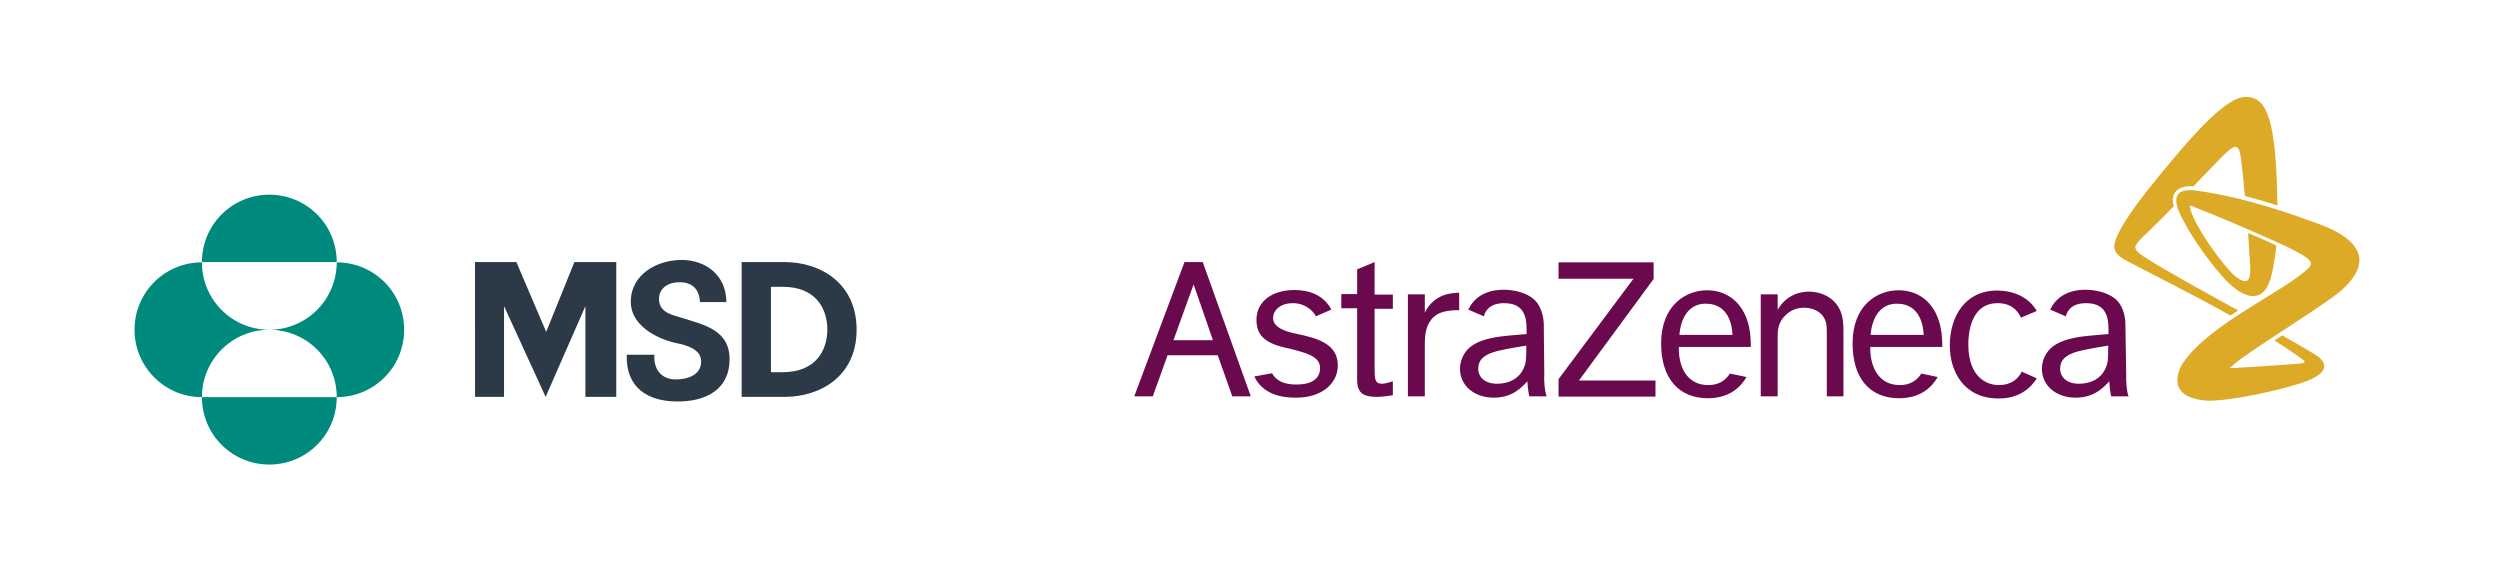 <?xml version="1.0" encoding="utf-8"?>
<!-- Generator: Adobe Illustrator 25.4.1, SVG Export Plug-In . SVG Version: 6.00 Build 0)  -->
<svg version="1.1" id="Capa_1" xmlns="http://www.w3.org/2000/svg" xmlns:xlink="http://www.w3.org/1999/xlink" x="0px" y="0px"
	 viewBox="0 0 931 209" style="enable-background:new 0 0 931 209;" xml:space="preserve">
<style type="text/css">
	.st0{fill:#6A094E;}
	.st1{fill:#DDAA28;}
	.st2{fill:#00897D;}
	.st3{fill:#2C3946;}
</style>
<g>
	<path class="st0" d="M567.4,137.2c0.9-2.1,1-3,1-8.5c-2.4,0.4-5.7,0.9-9.8,1.8c-6.9,1.5-8.1,4.2-8.1,6.8c0,3.1,2.4,5.6,7,5.6
		C561.9,142.9,565.6,141.1,567.4,137.2 M576,147.6l-6.5,0c0,0-0.6-2.7-0.7-5.6c-1.9,2-5.4,6.1-12.5,6.1c-7.2,0-12.6-4.4-12.6-10.8
		c0-2,0.6-4,1.7-5.7c2.1-3.2,6.1-5.8,17.2-6.7l5.9-0.5v-1c0-3.9,0-10.5-8.3-10.5c-5.2,0-7,2.6-7.6,4.9l-5.8-2.5
		c0.1-0.2,0.2-0.4,0.3-0.6c2.2-4.2,6.6-6.8,12.9-6.8c3.4,0,7.9,0.9,10.8,3.2c4.1,3.2,4.1,9.5,4.1,9.5l0.2,19.5
		C574.9,140.4,575.2,146.1,576,147.6 M784.1,137.2c0.9-2.1,1-3,1-8.5c-2.4,0.4-5.7,0.9-9.8,1.8c-6.9,1.5-8.1,4.2-8.1,6.8
		c0,3.1,2.4,5.6,7,5.6C778.6,142.9,782.3,141.1,784.1,137.2 M792.7,147.6l-6.5,0c0,0-0.6-2.7-0.7-5.6c-1.9,2-5.4,6.1-12.5,6.1
		c-7.2,0-12.6-4.4-12.6-10.8c0-2,0.6-4,1.7-5.7c2.1-3.2,6.1-5.8,17.2-6.7l5.9-0.5v-1c0-3.9,0-10.5-8.3-10.5c-5.2,0-7,2.6-7.6,4.9
		l-5.8-2.5c0.1-0.2,0.2-0.4,0.3-0.6c2.2-4.2,6.6-6.8,12.8-6.8c3.5,0,7.9,0.9,10.9,3.2c4.1,3.2,4,9.5,4,9.5l0.3,19.5
		C791.7,140.4,791.9,146.1,792.7,147.6 M721.6,140.4c-2.1,3.7-6.3,7.9-14.4,7.9c-11,0-17.3-7.6-17.3-20.4c0-14.3,9.2-19.8,17.1-19.8
		c6.9,0,13.4,3.9,15.6,13.4c0.7,3.2,0.7,6.1,0.7,7.7h-26.8c-0.2,6.4,2.5,14.4,11.3,14.2c3.6-0.1,6.1-1.7,7.7-4.3L721.6,140.4z
		 M696.6,124.7h19.8c-0.6-9.9-6.2-11.6-9.9-11.6C701.1,113,697.3,117,696.6,124.7 M650.4,140.4c-2.1,3.7-6.3,7.9-14.4,7.9
		c-11,0-17.4-7.6-17.4-20.4c0-14.3,9.3-19.8,17.1-19.8c6.8,0,13.4,3.9,15.6,13.4c0.7,3.2,0.7,6.1,0.7,7.7h-26.8
		c-0.2,6.4,2.4,14.4,11.3,14.2c3.6-0.1,6.1-1.7,7.7-4.3L650.4,140.4z M625.4,124.7h19.8c-0.6-9.9-6.2-11.6-9.9-11.6
		C629.9,113,626.1,117,625.4,124.7 M752.9,138.4c-1.3,2.6-3.8,5-8.6,5c-4.2,0-11.3-2.7-11.3-15.2c0-3.4,0.6-15.3,10.9-15.3
		c5.2,0,7.6,2.9,8.7,5.4l5.9-2.5c-3.6-6.1-10.1-7.6-14.8-7.6c-11.9,0-17.6,9.7-17.6,20.5c0,9.3,5,19.7,18.2,19.7
		c7.6,0,11.9-3.8,14.2-7.5L752.9,138.4z M655.7,109.6v38h6.3v-21.6c0-2.8,0-5.7,2.8-8.5c2-2,4.4-2.9,7.1-2.9c3.4,0,6.9,1.6,8,5.2
		c0.4,1.3,0.4,2.4,0.4,6.3v21.5h6.2v-22.5c0-3.2,0-5.5-0.6-7.8c-1.8-6.3-7.5-8.7-12.3-8.7c-2.2,0-8.1,0.6-11.6,6.8v-5.8H655.7z
		 M580.4,97.6v6.2h27.9l-27.9,37.4v6.5h36.1v-6H588l27.8-37.8v-6.2H580.4z M524.3,109.6v38h6.3v-17.5c0-3.3-0.1-7.1,1.6-9.9
		c2-3.4,5-4.7,11.2-4.7V109c-2.5,0.1-9.2,0.2-12.8,7.4v-6.8H524.3z M511.9,97.6l-6.5,2.7v9.2h-5.9v5.3h5.9v24.4
		c-0.1,5-0.1,8.6,7.2,8.6c2.4,0,5-0.5,6.1-0.6V142c-1.3,0.4-2.9,0.9-4.1,0.9c-2.7,0-2.7-1.9-2.7-6.4v-21.5h6.8v-5.3h-6.8V97.6z
		 M491.6,137c0,4.1-3.2,6.2-8.8,6.2c-4.5,0-7.5-1.3-9.1-4.2l-6.6,1.2c2.6,5.4,7.9,7.9,15.5,7.9c10.3,0,15.6-5.8,15.6-12
		c0-7.9-7.2-10.1-15.4-11.8c-4-0.8-8.7-2.3-8.7-5.9c0-2.6,2.4-5.5,7.4-5.5c5,0,8,3.5,8.5,4.9l5.8-2.5c-2.7-5.2-8-7.3-13.6-7.3
		c-8.6,0-14.3,4.3-14.3,11.2c0,7.8,6.6,9.4,13,10.8C486.3,131.4,491.6,132.7,491.6,137 M458.9,147.6h6.9l-17.9-50h-6.8l-18.7,50h6.9
		l5.5-15.3h18.7L458.9,147.6z M437,126.7l7.5-20.8l7.2,20.8H437z"/>
	<path class="st1" d="M862.7,83.1c-7.3-2.6-25.5-9.5-44.7-12.1c-6.6-0.9-9.2,1.5-6.5,7.9c2.7,6.3,9.6,16.9,16.9,24.9
		c7.3,7.9,15.2,10.1,17.7-2.2c0.1-0.4,0.2-0.9,0.3-1.3c0.6-3.2,1.1-6.2,1.3-8.9c-3.2-1.5-6.8-3.1-10.5-4.6c0.2,2.8,0.5,7.7,0.7,11.4
		c0,0.5,0,0.9,0.1,1.4c0.2,6-1.8,6-5.2,3.6c-3.9-2.9-16-19.1-17.3-26.2c-0.1-0.5,0.2-0.5,0.4-0.4c0.1,0,0.2,0.1,0.3,0.1c0,0,0,0,0,0
		c2.7,1.1,11.8,4.7,20.9,8.7c3.7,1.6,7.3,3.2,10.7,4.7c3.3,1.5,6.2,2.9,8.3,4.1c4,2.2,5.5,3.6,3.8,5.4c-8.3,8.6-37.1,20.7-47.1,35.8
		c0,0,0,0-0.1,0.1c-0.1,0.2-0.2,0.3-0.3,0.5c0,0.1-0.1,0.1-0.1,0.2c-0.5,0.9-1.2,2.5-1.4,4.5c-0.4,3.3,1.3,6.3,5.9,7.6
		c1.2,0.4,2.5,0.6,3.9,0.8c0.2,0,0.5,0,0.8,0.1c8.9,0.4,32-4.7,39-7.9c7.3-3.3,5.1-6.6,3-8.3c-1.6-1.3-9.7-5.9-13.6-8.1
		c-1,0.7-1.9,1.2-2.9,1.9c6.7,4.2,9.3,6.2,10.9,7.4c0.6,0.5,0.3,1-0.6,1.1c-0.2,0-0.4,0-0.7,0.1c-6.3,0.5-18.3,1.3-24,1.6
		c-0.8,0.1-1.8,0.1-2.3,0.1c1.4-1.3,3-2.5,3.7-3.1c12-8.6,32.1-20.8,38.1-26C876.4,104,888.3,92.2,862.7,83.1 M833.5,115.6
		c-1,0.6-1.9,1.3-2.9,1.9c-11.2-6.4-35.4-18.6-37.5-19.8c-2.2-1.2-6.2-2.8-5.7-6.6c0.7-5.3,9.7-17,13.6-21.8
		c20.8-26,30.2-34,36.4-33.2c6.6,0.9,10.3,7.8,10.7,40.4c-3.7-1.2-7.8-2.4-12.1-3.5c-0.4-4.7-1.2-11.9-1.5-14.3
		c-0.4-2.8-0.9-3.8-2-4c-1.2-0.2-4.3,2.8-7,5.7c-1.3,1.3-4.8,5-8.7,9c-3.3-0.2-5.4,0.5-6.7,2.1c-1,1.3-1.2,3.1-0.6,5.3
		c-2.1,2.2-3.9,4-5.1,5.2c-4.3,4.4-8.9,8.1-9.2,9.9c-0.2,1.5,2,3,5.1,4.9C808,101.6,826.8,112,833.5,115.6"/>
</g>
<g>
	<path class="st2" d="M75.2,97.6c0-13.9,11.2-25.1,25.1-25.1c13.9,0,25.1,11.2,25.1,25.1H75.2z M75.2,147.9
		c0-13.9,11.2-25.1,25.1-25.1c-13.9,0-25.1-11.2-25.1-25.1c-13.9,0-25.1,11.2-25.1,25.1C50.1,136.6,61.3,147.9,75.2,147.9z
		 M75.2,147.9c0,13.9,11.2,25.1,25.1,25.1c13.9,0,25.1-11.2,25.1-25.1H75.2z M100.3,122.8c13.9,0,25.1,11.2,25.1,25.1
		c13.9,0,25.1-11.2,25.1-25.1c0-13.9-11.2-25.1-25.1-25.1C125.4,111.5,114.2,122.8,100.3,122.8z"/>
	<path class="st3" d="M213.9,97.6h15.6v50.2h-11.5v-33.8l-14.8,33.8l-15.5-33.8v33.8h-10.8V97.6h15.4l11.1,26L213.9,97.6z
		 M270.5,112.5c0-9.9-7.6-15.7-16.7-15.7c-9,0-18.9,5.3-18.9,15.6c0,8.9,9.8,13.5,15.4,15c3.1,0.8,10.8,1.7,10.8,7.2
		c0,5.3-5.4,6.7-9.5,6.7c-5.2,0-8.3-3.7-7.9-9.2h-10.3c-0.4,12.5,8.1,17.2,18.1,17.4c11.5,0.3,20.2-4.6,20.2-15.7
		c0-11.1-9.9-12.9-17.7-15.4c-3-1-8.6-1.8-8.6-7c0-4.3,3.7-6.3,7.5-6.3c4.9,0,7.4,2.4,7.8,7.4H270.5 M292.2,97.6h-16v50.2h16
		c13.3,0,26.8-7.7,26.8-25C319,105.4,305.5,97.6,292.2,97.6z M291.5,138.6l-4.4,0v0v-31.8h4.4c12.2,0,16.6,8,16.6,15.9
		S303.7,138.6,291.5,138.6z"/>
</g>
</svg>
